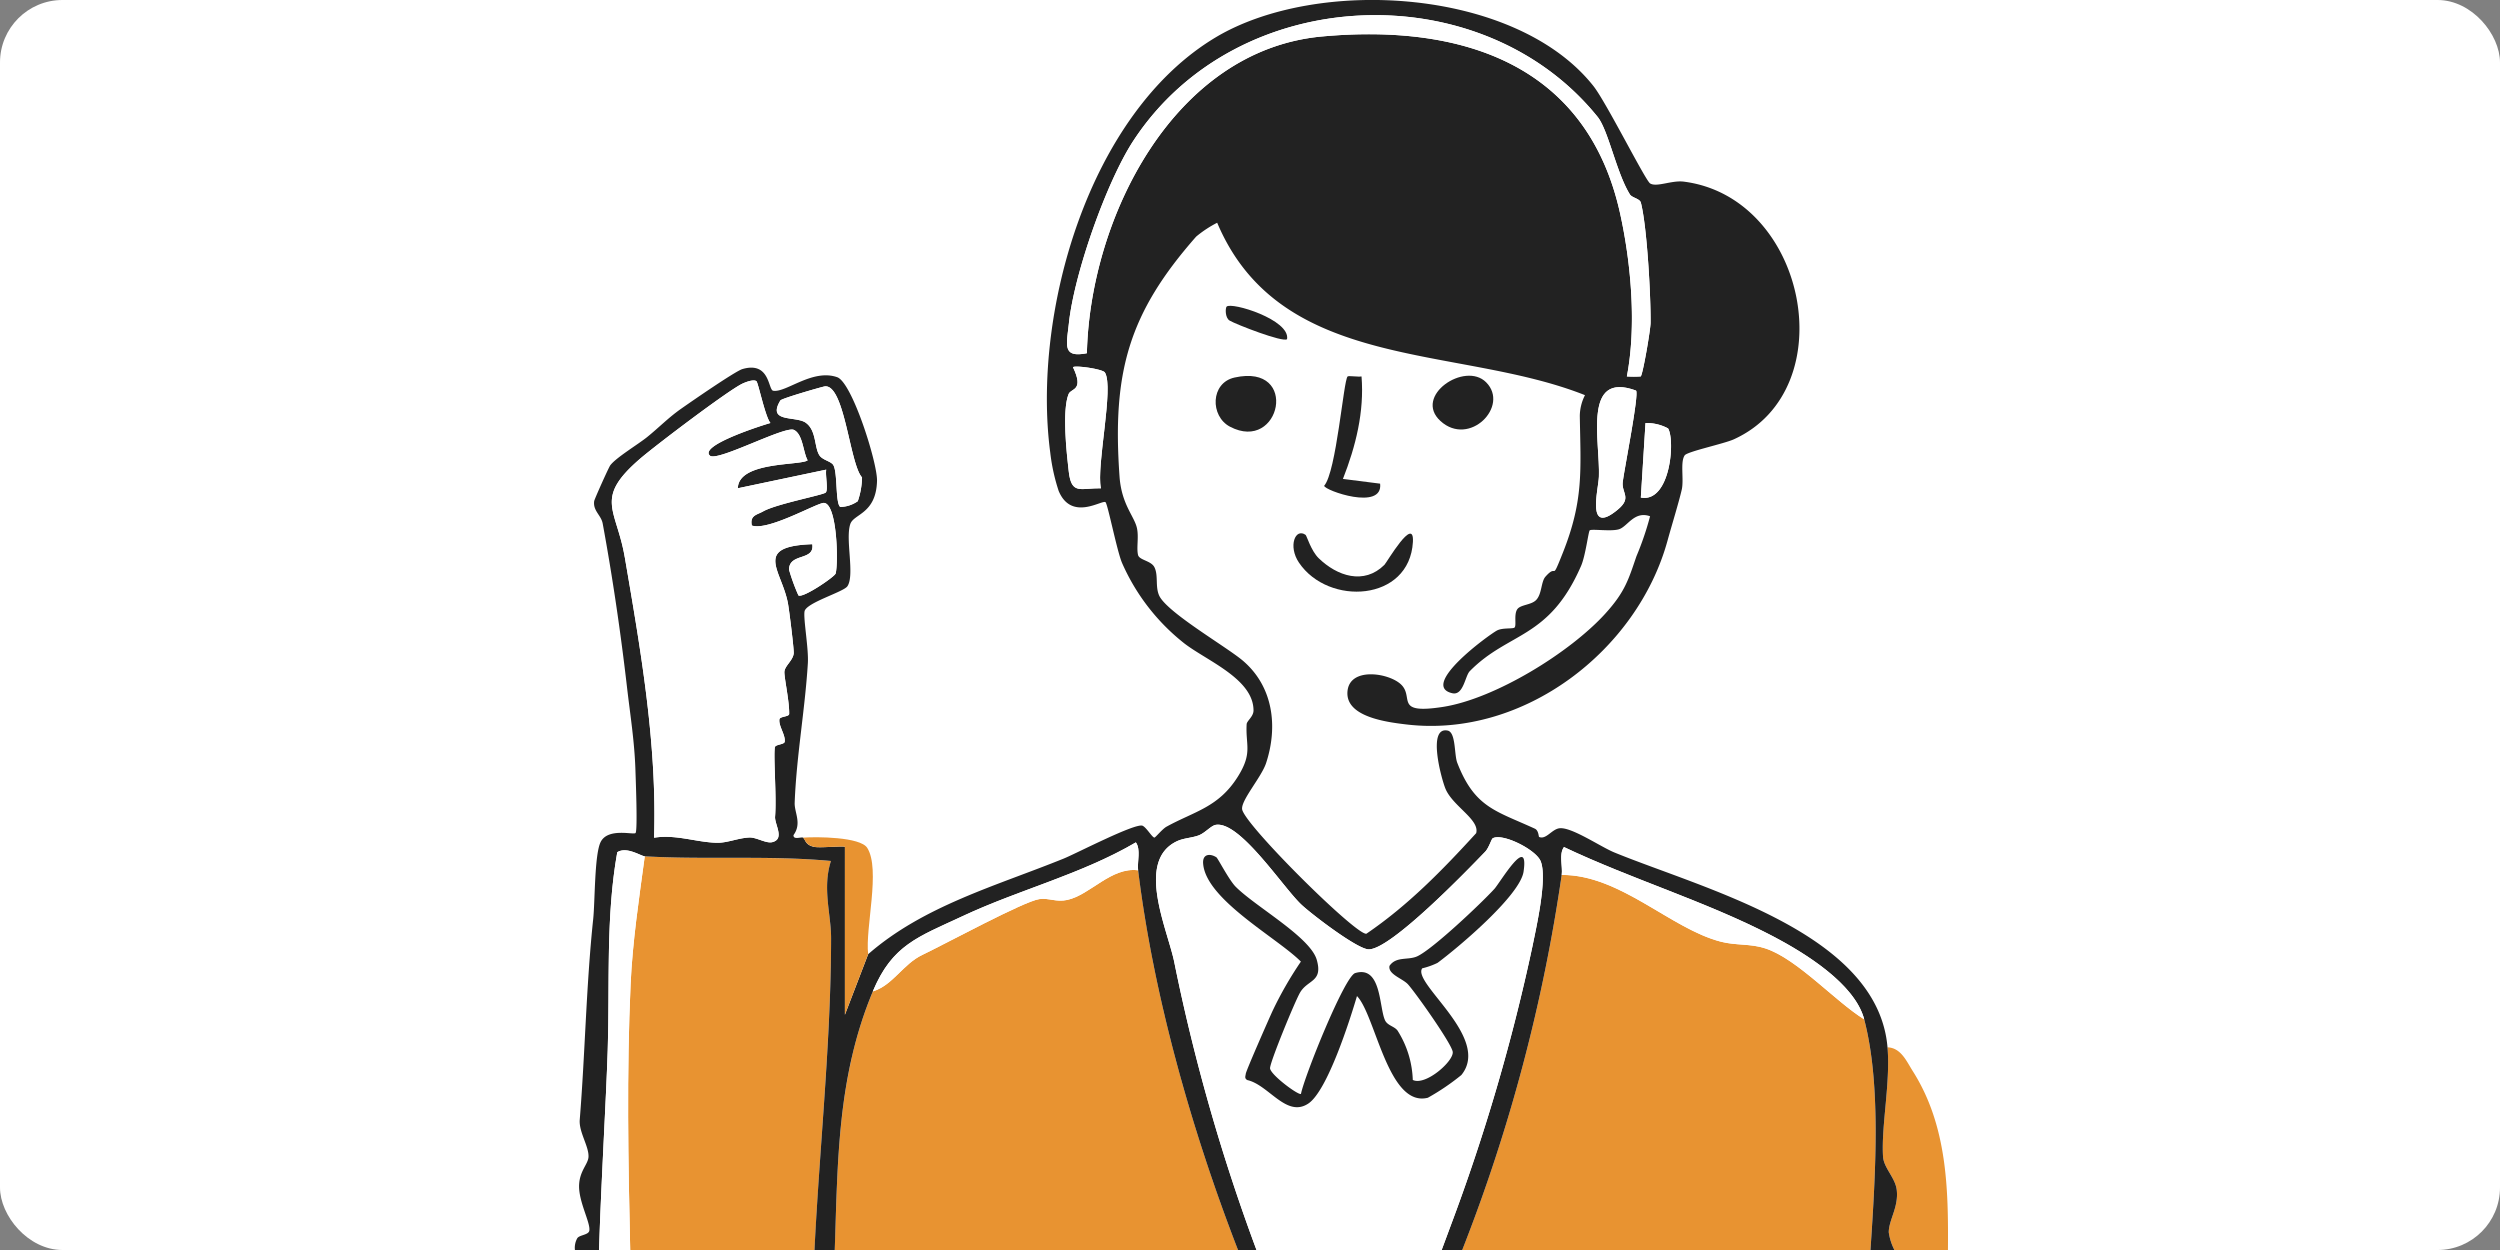 <svg xmlns="http://www.w3.org/2000/svg" width="400" height="200" viewBox="0 0 400 200">
  <rect x="0" y="0" width="400" height="200" fill="#808080" stroke="none"/>
  <g id="グループ_22740" data-name="グループ 22740" transform="translate(-370 -5564.996)">
    <rect id="長方形_886" data-name="長方形 886" width="400" height="200" rx="10" transform="translate(370 5564.996)" fill="#fff"/>
    <g id="グループ_22733" data-name="グループ 22733" transform="translate(458.352 5565)">
      <g id="グループ_22439" data-name="グループ 22439" transform="translate(0 -0.001)">
        <path id="パス_41499" data-name="パス 41499" d="M158.124,113.2c-4.649-2.881-10.741-9.7-15.836-11.357-2.435-.791-4.626-.435-7.115-1.077-8.037-2.07-16.117-10.737-25.456-10.673A269.483,269.483,0,0,1,93.8,150.1H159.12c.888-13.049,1.652-26.773-1-36.9" transform="translate(51.8 49.895)" fill="#e89331"/>
        <path id="パス_41500" data-name="パス 41500" d="M77.667,89.634c-4.3-.572-7.691,3.953-11.342,4.742-1.788.385-2.927-.348-4.466-.134-2.487.348-15.153,7.228-18.71,8.92-3.12,1.484-4.7,4.849-7.93,5.852-5.712,13.684-5.6,27.2-6.1,41.371H93.648c-7.567-19.533-13.565-41.034-15.982-60.752" transform="translate(16.083 49.611)" fill="#e89331"/>
        <path id="パス_41501" data-name="パス 41501" d="M137.193,125.324c.11,1.812,1.957,3.376,2.192,5.326.331,2.742-1.263,4.792-1.276,6.782a9.012,9.012,0,0,0,.908,2.84h8.565c.071-9.775-.1-19.915-5.639-28.638-.993-1.565-1.877-3.706-4.033-3.79.483,5.721-1.014,12.589-.717,17.479" transform="translate(75.738 59.724)" fill="#e89331"/>
        <path id="パス_41502" data-name="パス 41502" d="M8.161,151.164h29.48c.83-16.626,2.651-33.6,2.662-49.9,0-3.774-1.422-8-.025-12.337-9.866-.921-19.938-.179-29.79-.746-.913,6.731-1.959,13.672-2.266,20.466-.636,14.1-.388,28.441-.061,42.521" transform="translate(4.322 48.832)" fill="#e89331"/>
        <path id="パス_41503" data-name="パス 41503" d="M7.591,167.971c.34-10.525-.329-21.257,1.532-31.626,1.538-.946,3.767.626,4.394.662,9.853.567,19.924-.176,29.792.746-1.4,4.338.026,8.563.023,12.337C43.323,166.4,41.5,183.369,40.672,200h3.243c.494-14.171.383-27.688,6.094-41.373,3.12-7.474,7.246-8.715,14.391-12.057,9.068-4.242,18.987-6.691,27.691-11.79.823,1.125.2,3.1.368,4.467,2.417,19.719,8.415,41.219,15.98,60.753H111.4a306.2,306.2,0,0,1-13.155-46.043c-1.069-5.247-6.232-16.158.385-19.343,1.1-.531,2.38-.533,3.511-.951,1.028-.381,1.973-1.552,2.726-1.683,3.873-.677,10.8,10.053,13.735,12.781,1.683,1.566,8.888,7.074,10.716,7.133,3.492.113,15.764-12.607,18.665-15.619.582-.6,1-2.023,1.2-2.144,1.521-.895,6.884,1.77,7.669,3.641,1.113,2.652-.635,10.361-1.293,13.577a312.774,312.774,0,0,1-13.17,44.957q-.678,1.837-1.369,3.693h3.294a269.642,269.642,0,0,0,15.912-60.007c.186-1.356-.47-3.348.366-4.467,10.744,5.112,22.884,8.752,33.411,14.262,5.06,2.649,13.132,7.586,14.628,13.311,2.648,10.126,1.886,23.851,1,36.9h3.832a9.045,9.045,0,0,1-.906-2.84c.012-1.99,1.607-4.04,1.276-6.782-.234-1.95-2.082-3.515-2.192-5.326-.3-4.89,1.2-11.759.717-17.479-1.54-18.282-29.231-25.261-43.695-31.177-2.2-.9-6.845-4.091-8.773-3.877-1.243.138-2.165,1.882-3.278,1.389-.082-.036-.065-1.038-.672-1.318-6.28-2.888-9.624-3.358-12.418-10.538-.514-1.321-.2-4.9-1.551-5.163-3.3-.656-.961,7.8-.343,9.295,1.158,2.808,5.521,4.953,4.917,7.121-5.4,5.912-10.9,11.559-17.559,16.086-1.518.384-19.091-17.019-19.868-19.815-.377-1.355,3.056-5.185,3.812-7.48,1.937-5.873,1.13-12.27-3.718-16.391-2.626-2.233-12.211-7.755-13.4-10.443-.635-1.442-.1-3.174-.737-4.487-.522-1.083-2.437-1.13-2.634-1.994-.261-1.133.127-2.742-.151-4.187-.38-1.969-2.48-3.788-2.806-8.341-1.2-16.764,1.492-26.163,12.261-38.4a18.082,18.082,0,0,1,3.361-2.217c10.148,24.009,38.4,19.466,58.849,27.587a7.492,7.492,0,0,0-.829,3.334c.137,8.644.644,13.422-2.7,21.851-1.99,5.014-.77,1.565-2.8,3.863-.717.813-.548,2.786-1.5,3.742-.79.8-2.507.723-3.011,1.476-.565.845-.09,2.567-.427,2.91-.248.256-1.936,0-2.836.491-1.3.705-12.456,8.818-7.122,10.025,1.783.4,2.04-2.766,2.789-3.529,6.257-6.361,12.683-5.073,17.807-16.835.717-1.644,1.175-5.491,1.386-5.693.286-.273,3.381.214,4.671-.176,1.377-.416,2.456-2.994,4.986-2.081a48.008,48.008,0,0,1-2.182,6.4c-1.285,3.759-1.829,5.7-4.97,9.163-5.658,6.248-17.7,13.662-26.024,14.944-8.012,1.234-4.363-1.655-6.819-3.729-2.094-1.768-8.034-2.6-8.416,1.187-.418,4.118,6.218,4.972,9.521,5.356,18.7,2.166,36.862-11.854,41.681-29.423.646-2.354,1.819-6.162,2.276-8.157.371-1.625-.275-4.413.472-5.49.425-.612,6.286-1.847,7.864-2.565,17.687-8.041,11.682-38.719-8.019-41.228-1.923-.245-4.348.94-5.383.284-.762-.482-7.01-12.979-9.063-15.575-12.385-15.647-44.09-17.548-60.42-7.806C84.464,18.155,75.463,50.208,78.4,72.439a30.757,30.757,0,0,0,1.344,6.108c2.072,4.939,7,1.336,7.5,1.807.363.345,1.805,7.7,2.626,9.679a33.5,33.5,0,0,0,9.683,12.67c3.472,2.862,11.359,5.772,11.367,10.964,0,.985-1.068,1.663-1.1,2.206-.192,3.4.992,4.562-1.417,8.4-3.084,4.908-6.931,5.53-11.385,7.982-.691.379-1.788,1.754-1.951,1.754-.355,0-1.229-1.555-1.881-1.886-1.068-.541-10.575,4.411-12.65,5.252-10.721,4.348-22.392,7.541-31.268,15.291l-3.724,9.691V135.517c0-.244-3.856.177-4.863-.011-1.524-.283-1.431-1.2-1.839-1.481-.25-.169-1.579.416-1.523-.415,1.369-1.872.129-3.608.186-5.171.276-7.39,1.659-14.944,2.109-22.334.143-2.326-.734-7.048-.532-8.279.23-1.392,6.224-3.1,6.858-4.027,1.212-1.782-.362-7.562.469-9.968.563-1.636,4.134-1.614,4.272-6.9.076-2.851-3.971-15.738-6.373-16.582-3.964-1.391-8.208,2.519-10.241,2.166-.824-.143-.5-4.75-4.914-3.471-1.139.329-8.261,5.256-9.867,6.386-2,1.409-3.416,2.9-5.391,4.5-1.439,1.162-5,3.3-5.9,4.526-.25.339-2.525,5.406-2.569,5.716-.213,1.557,1.114,2.247,1.361,3.583,1.583,8.574,2.907,17.674,3.876,26.071.511,4.433,1.222,8.819,1.363,13.4.043,1.425.377,9.714.012,10.059-.337.319-4.472-.9-5.6,1.479-.973,2.057-.875,9.491-1.167,12.25-1.125,10.64-1.3,21.576-2.156,32.143-.158,1.958,1.5,4.287,1.4,5.962-.073,1.148-1.386,2.183-1.5,4.417-.138,2.671,1.858,6.1,1.633,7.37-.124.69-1.563.667-1.922,1.2A3.136,3.136,0,0,0,2.344,200H6.2c.383-11.838,1.116-23.481,1.392-32.025M169.216,81.518c-5.147,4.29-3.111-3.177-3.036-5.269.2-5.743-2.64-16.919,5.942-13.759.52.522-1.872,12.531-2.127,14.6-.22,1.8,1.5,2.526-.779,4.424m8.03-12.973c1.17,1.9.366,11.93-4.355,11.063l.745-11.919a7.2,7.2,0,0,1,3.61.856m-95.869-16.8c.857-8.055,6.063-22.723,10.3-29.2,16.671-25.485,55.8-26.759,74.295-3.855,1.714,2.122,3.021,8.944,5.16,12.4.36.58,1.593.663,1.768,1.344.984,3.793,1.594,14.955,1.549,19.22-.012,1.145-1.24,8.294-1.577,8.571a17.944,17.944,0,0,1-2.215,0c1.546-8.033.7-18.025-1.091-26.108C164.285,10.276,144.25,3.775,121.886,5.832c-23.8,2.188-37.13,29.1-37.627,50.677-3.966.783-3.249-1.311-2.882-4.761M86.5,78.125c-3.25-.057-4.7,1.1-5.142-2.666-.363-3.09-1.082-9.846-.019-12.424.383-.932,2.516-.489.691-4.287.382-.336,4.765.3,5.107.845,1.485,2.377-1.4,14.958-.636,18.532M35.22,64.066c.194-.32,6.738-2.208,7.108-2.248,3.176-.337,3.969,12.407,5.95,14.565a12.306,12.306,0,0,1-.677,3.8,5.043,5.043,0,0,1-2.8.925c-.816-.558-.4-5.541-1.124-6.711-.376-.6-1.7-.789-2.2-1.527-.863-1.288-.464-4.018-2.212-5.238-1.611-1.127-6.243.056-4.05-3.563m-24.9,25.086c-1.341-7.834-4.992-9.363,2.519-15.813,2.4-2.062,14.1-10.939,16.339-11.973.6-.277,1.756-.695,2.2-.384.29.2,1.416,5.719,2.251,6.694-1.062.289-11.507,3.58-9.683,5.224,1.142,1.03,11.988-4.795,13.431-4.121s1.471,3.547,2.2,4.863c-1.049.876-11.078.121-11.167,4.475l14.141-2.976c-.158.921.34,3.17-.068,3.653-.338.4-7.86,1.812-10.013,3.021-1.029.58-2.151.626-1.824,2.265,2.611.929,10.522-3.692,11.553-3.614,2.116.16,2.31,9.615,1.86,11.29-.141.521-5.262,4.006-5.954,3.505A31,31,0,0,1,36.6,91.135c.043-2.727,4.123-1.333,3.727-4.065-9.586.342-4.871,4.18-3.894,9.489.2,1.08.987,7.373.916,8-.132,1.165-1.5,2.02-1.492,3.014.016,1.086.813,4.723.77,6.653-.011.479-1.495.378-1.563.873-.149,1.06.987,2.481.849,3.569-.062.488-1.512.409-1.583.914-.23,1.636.295,7.693.042,11.094-.09,1.22,1.593,3.55-.442,4.065-1,.252-2.543-.8-3.688-.743-1.821.09-3.53.879-5.18.842-3.3-.073-6.589-1.378-10.055-.806.487-15.084-2.151-30.063-4.686-44.878" transform="translate(1.291 0.001)" fill="#222"/>
        <path id="パス_41505" data-name="パス 41505" d="M27.692,87.761c1.007.188,4.863-.233,4.863.009V114.6l3.722-9.689c-.5-4.142,2.024-13.555-.147-17-1.118-1.768-8.148-1.8-10.277-1.639.408.278.315,1.2,1.839,1.481" transform="translate(14.277 47.747)" fill="#e89331"/>
        <path id="パス_41508" data-name="パス 41508" d="M71.417,38.963c-3.891.864-3.921,6.189-.747,7.861,8.1,4.271,11.2-10.18.747-7.861" transform="translate(37.764 21.438)" fill="#222"/>
        <path id="パス_41509" data-name="パス 41509" d="M78.353,55.172c-1.645-1.175-2.842,1.8-1.066,4.435C82,66.6,94.983,65.856,95.52,56.3c.242-4.335-4.2,3.308-4.551,3.656-3.281,3.266-7.578,1.806-10.527-1.058-1.218-1.184-1.915-3.6-2.089-3.724" transform="translate(42.193 30.409)" fill="#222"/>
        <path id="パス_41510" data-name="パス 41510" d="M85.551,38.779c-.6.095-2.069-.146-2.226,0-.655.614-1.8,15.277-3.752,17.493.064.757,9.448,4.051,8.956-.34l-5.954-.757c2.046-5.205,3.437-10.754,2.976-16.4" transform="translate(43.941 21.45)" fill="#222"/>
        <path id="パス_41511" data-name="パス 41511" d="M99.31,39.735c-3.385-3.392-11.7,2.189-7.3,6.2,4.627,4.217,11.1-2.391,7.3-6.2" transform="translate(50.114 21.425)" fill="#222"/>
        <path id="パス_41512" data-name="パス 41512" d="M79.238,36.828c.529-3.115-8.9-5.993-9.673-5.21-.2.2-.284,1.787.5,2.244,1.037.606,8.519,3.521,9.174,2.966" transform="translate(38.34 17.439)" fill="#222"/>
        <path id="パス_41513" data-name="パス 41513" d="M9.879,108.988c.307-6.795,1.354-13.735,2.265-20.468-.627-.036-2.856-1.608-4.394-.66-1.861,10.367-1.192,21.1-1.532,31.626-.276,8.543-1.009,20.187-1.392,32.024H9.818c-.328-14.08-.577-28.419.061-42.521" transform="translate(2.665 48.488)" fill="#fff"/>
        <path id="パス_41514" data-name="パス 41514" d="M136.653,103.437c5.094,1.655,11.185,8.476,15.836,11.357-1.5-5.726-9.569-10.662-14.628-13.311-10.527-5.51-22.668-9.15-33.411-14.262-.837,1.119-.182,3.111-.368,4.467,9.338-.064,17.419,8.6,25.455,10.673,2.491.642,4.681.286,7.117,1.077" transform="translate(57.437 48.302)" fill="#fff"/>
        <path id="パス_41515" data-name="パス 41515" d="M59.691,95.817c1.538-.216,2.678.519,4.466.132,3.652-.788,7.044-5.314,11.342-4.741-.168-1.367.456-3.342-.366-4.469-8.7,5.1-18.623,7.548-27.691,11.79-7.146,3.342-11.272,4.585-14.391,12.057,3.232-1,4.81-4.366,7.932-5.85,3.558-1.692,16.224-8.572,18.709-8.92" transform="translate(18.251 48.037)" fill="#fff"/>
        <path id="パス_41516" data-name="パス 41516" d="M109.315,149.277a312.774,312.774,0,0,0,13.17-44.957c.657-3.218,2.4-10.926,1.291-13.579-.784-1.869-6.147-4.534-7.669-3.639-.2.121-.621,1.54-1.2,2.144-2.9,3.011-15.173,15.731-18.664,15.617-1.828-.059-9.034-5.567-10.716-7.132C82.589,95,75.659,84.271,71.786,84.949c-.751.132-1.7,1.3-2.724,1.683-1.132.42-2.409.421-3.511.952-6.619,3.185-1.456,14.1-.387,19.343a306.317,306.317,0,0,0,13.155,46.042h29.625c.461-1.235.919-2.469,1.371-3.692M94.391,112.344c-1.125,3.816-4.717,15.148-7.778,17.193-3.5,2.34-6.333-2.982-9.767-3.749-.487-.28-.3-.589-.244-1.024.071-.536,3.637-8.624,4.241-9.947a58.929,58.929,0,0,1,4.574-7.985c-3.759-3.8-15.252-9.938-15.642-15.712-.107-1.58,1.167-1.6,2.123-.974.237.154,2.016,3.634,3.089,4.714,3.153,3.171,11.924,8.038,12.967,11.683,1.024,3.581-1.451,3.15-2.673,5.246-.813,1.4-4.885,11.3-4.795,12.126.116,1.075,4.582,4.369,4.945,4.083.54-2.781,6.976-18.816,8.674-19.329,4.222-1.276,3.818,5.494,4.776,7.556.422.906,1.647.966,2.092,1.788a15.623,15.623,0,0,1,2.348,7.752c2.024,1.013,6.617-3.038,6.39-4.508-.206-1.338-5.864-9.338-7.143-10.772-.846-.948-3.26-1.61-2.971-2.976,1.079-1.557,2.979-.855,4.441-1.526,2.463-1.13,10.212-8.459,12.328-10.768.911-.994,5.586-8.978,4.683-2.784-.557,3.811-10.437,12.13-13.762,14.6a11.722,11.722,0,0,1-2.456.875c-1.672,2.368,11.1,11.139,6.262,17.075a36.946,36.946,0,0,1-5.361,3.636c-6.361,1.622-8.362-13.213-11.344-16.268" transform="translate(34.369 47.028)" fill="#fff"/>
        <path id="パス_41517" data-name="パス 41517" d="M12.9,112.334c3.465-.57,6.752.733,10.054.808,1.65.036,3.361-.752,5.18-.844,1.147-.057,2.69.994,3.69.743,2.035-.514.351-2.843.441-4.063.253-3.4-.272-9.459-.04-11.1.071-.5,1.52-.426,1.582-.914.138-1.088-1-2.509-.849-3.568.07-.5,1.552-.4,1.563-.873.045-1.931-.753-5.569-.768-6.655-.014-.993,1.358-1.847,1.492-3.014.07-.622-.719-6.914-.917-8-.975-5.308-5.692-9.147,3.894-9.487.4,2.732-3.683,1.336-3.725,4.065a31.082,31.082,0,0,0,1.512,4.127c.691.5,5.813-2.986,5.953-3.507.452-1.673.256-11.13-1.86-11.288-1.029-.079-8.941,4.543-11.553,3.614-.326-1.639.795-1.687,1.825-2.265,2.153-1.21,9.675-2.623,10.012-3.022.41-.483-.088-2.73.07-3.651L26.315,56.422c.088-4.354,10.117-3.6,11.167-4.476-.734-1.316-.756-4.186-2.2-4.862S22.987,52.233,21.847,51.2c-1.824-1.645,8.619-4.936,9.681-5.224-.835-.974-1.959-6.493-2.249-6.694-.45-.311-1.6.106-2.2.382-2.243,1.036-13.937,9.912-16.34,11.975-7.51,6.45-3.859,7.977-2.518,15.811,2.535,14.817,5.172,29.794,4.686,44.878" transform="translate(3.393 21.697)" fill="#fff"/>
        <path id="パス_41518" data-name="パス 41518" d="M56.247,55.643c.5-21.582,13.829-48.489,37.626-50.677,22.364-2.057,42.4,4.444,47.678,28.287,1.788,8.081,2.637,18.075,1.091,26.107a17.92,17.92,0,0,0,2.213,0c.338-.277,1.566-7.426,1.577-8.569.047-4.267-.565-15.429-1.549-19.222-.174-.681-1.406-.764-1.766-1.344-2.14-3.451-3.446-10.272-5.16-12.395C119.463-5.074,80.331-3.8,63.662,21.687c-4.234,6.473-9.441,21.142-10.3,29.2-.366,3.448-1.083,5.542,2.882,4.759" transform="translate(29.305 0.866)" fill="#fff"/>
        <path id="パス_41519" data-name="パス 41519" d="M54.126,37.842c1.825,3.8-.307,3.355-.692,4.287-1.063,2.578-.343,9.335.02,12.424.442,3.771,1.891,2.609,5.142,2.666-.765-3.572,2.122-16.155.636-18.532-.341-.545-4.725-1.181-5.107-.845" transform="translate(29.2 20.906)" fill="#fff"/>
        <path id="パス_41520" data-name="パス 41520" d="M27.779,45.6c1.748,1.221,1.349,3.951,2.212,5.238.5.74,1.822.925,2.2,1.527.726,1.17.309,6.153,1.124,6.711a5.023,5.023,0,0,0,2.8-.925,12.3,12.3,0,0,0,.678-3.8c-1.981-2.158-2.775-14.9-5.95-14.564-.371.039-6.915,1.928-7.108,2.247-2.193,3.619,2.437,2.436,4.05,3.563" transform="translate(12.784 22.032)" fill="#fff"/>
        <path id="パス_41521" data-name="パス 41521" d="M114,40.415c-8.582-3.159-5.739,8.016-5.942,13.759-.073,2.091-2.111,9.559,3.036,5.269,2.276-1.9.56-2.623.781-4.424.253-2.073,2.645-14.082,2.125-14.6" transform="translate(59.416 22.076)" fill="#fff"/>
        <path id="パス_41522" data-name="パス 41522" d="M112.96,43.583,112.215,55.5c4.722.869,5.526-9.166,4.356-11.061a7.2,7.2,0,0,0-3.61-.858" transform="translate(61.967 24.107)" fill="#fff"/>
        <path id="パス_41523" data-name="パス 41523" d="M108.417,123.248c4.843-5.935-7.933-14.705-6.263-17.073a11.816,11.816,0,0,0,2.456-.876c3.325-2.466,13.206-10.785,13.762-14.6.9-6.193-3.772,1.79-4.683,2.784-2.114,2.309-9.864,9.638-12.328,10.769-1.461.67-3.362-.033-4.439,1.526-.29,1.364,2.125,2.028,2.969,2.974,1.279,1.436,6.937,9.435,7.143,10.772.228,1.47-4.365,5.521-6.389,4.508a15.644,15.644,0,0,0-2.348-7.752c-.447-.822-1.672-.883-2.092-1.788-.958-2.062-.556-8.832-4.776-7.556-1.7.513-8.134,16.549-8.674,19.331-.365.284-4.829-3.01-4.947-4.085-.088-.82,3.981-10.729,4.8-12.126,1.222-2.1,3.7-1.664,2.671-5.246-1.043-3.645-9.813-8.51-12.966-11.683-1.074-1.08-2.853-4.56-3.089-4.714-.958-.62-2.231-.6-2.125.976.39,5.772,11.882,11.913,15.643,15.712a58.846,58.846,0,0,0-4.576,7.985c-.6,1.322-4.168,9.41-4.239,9.946-.059.437-.244.744.244,1.024,3.433.769,6.265,6.089,9.765,3.751,3.061-2.046,6.654-13.378,7.78-17.194,2.982,3.055,4.983,17.89,11.344,16.268a36.946,36.946,0,0,0,5.361-3.636" transform="translate(37.048 48.754)" fill="#222"/>
      </g>
    </g>
  </g>
</svg>
